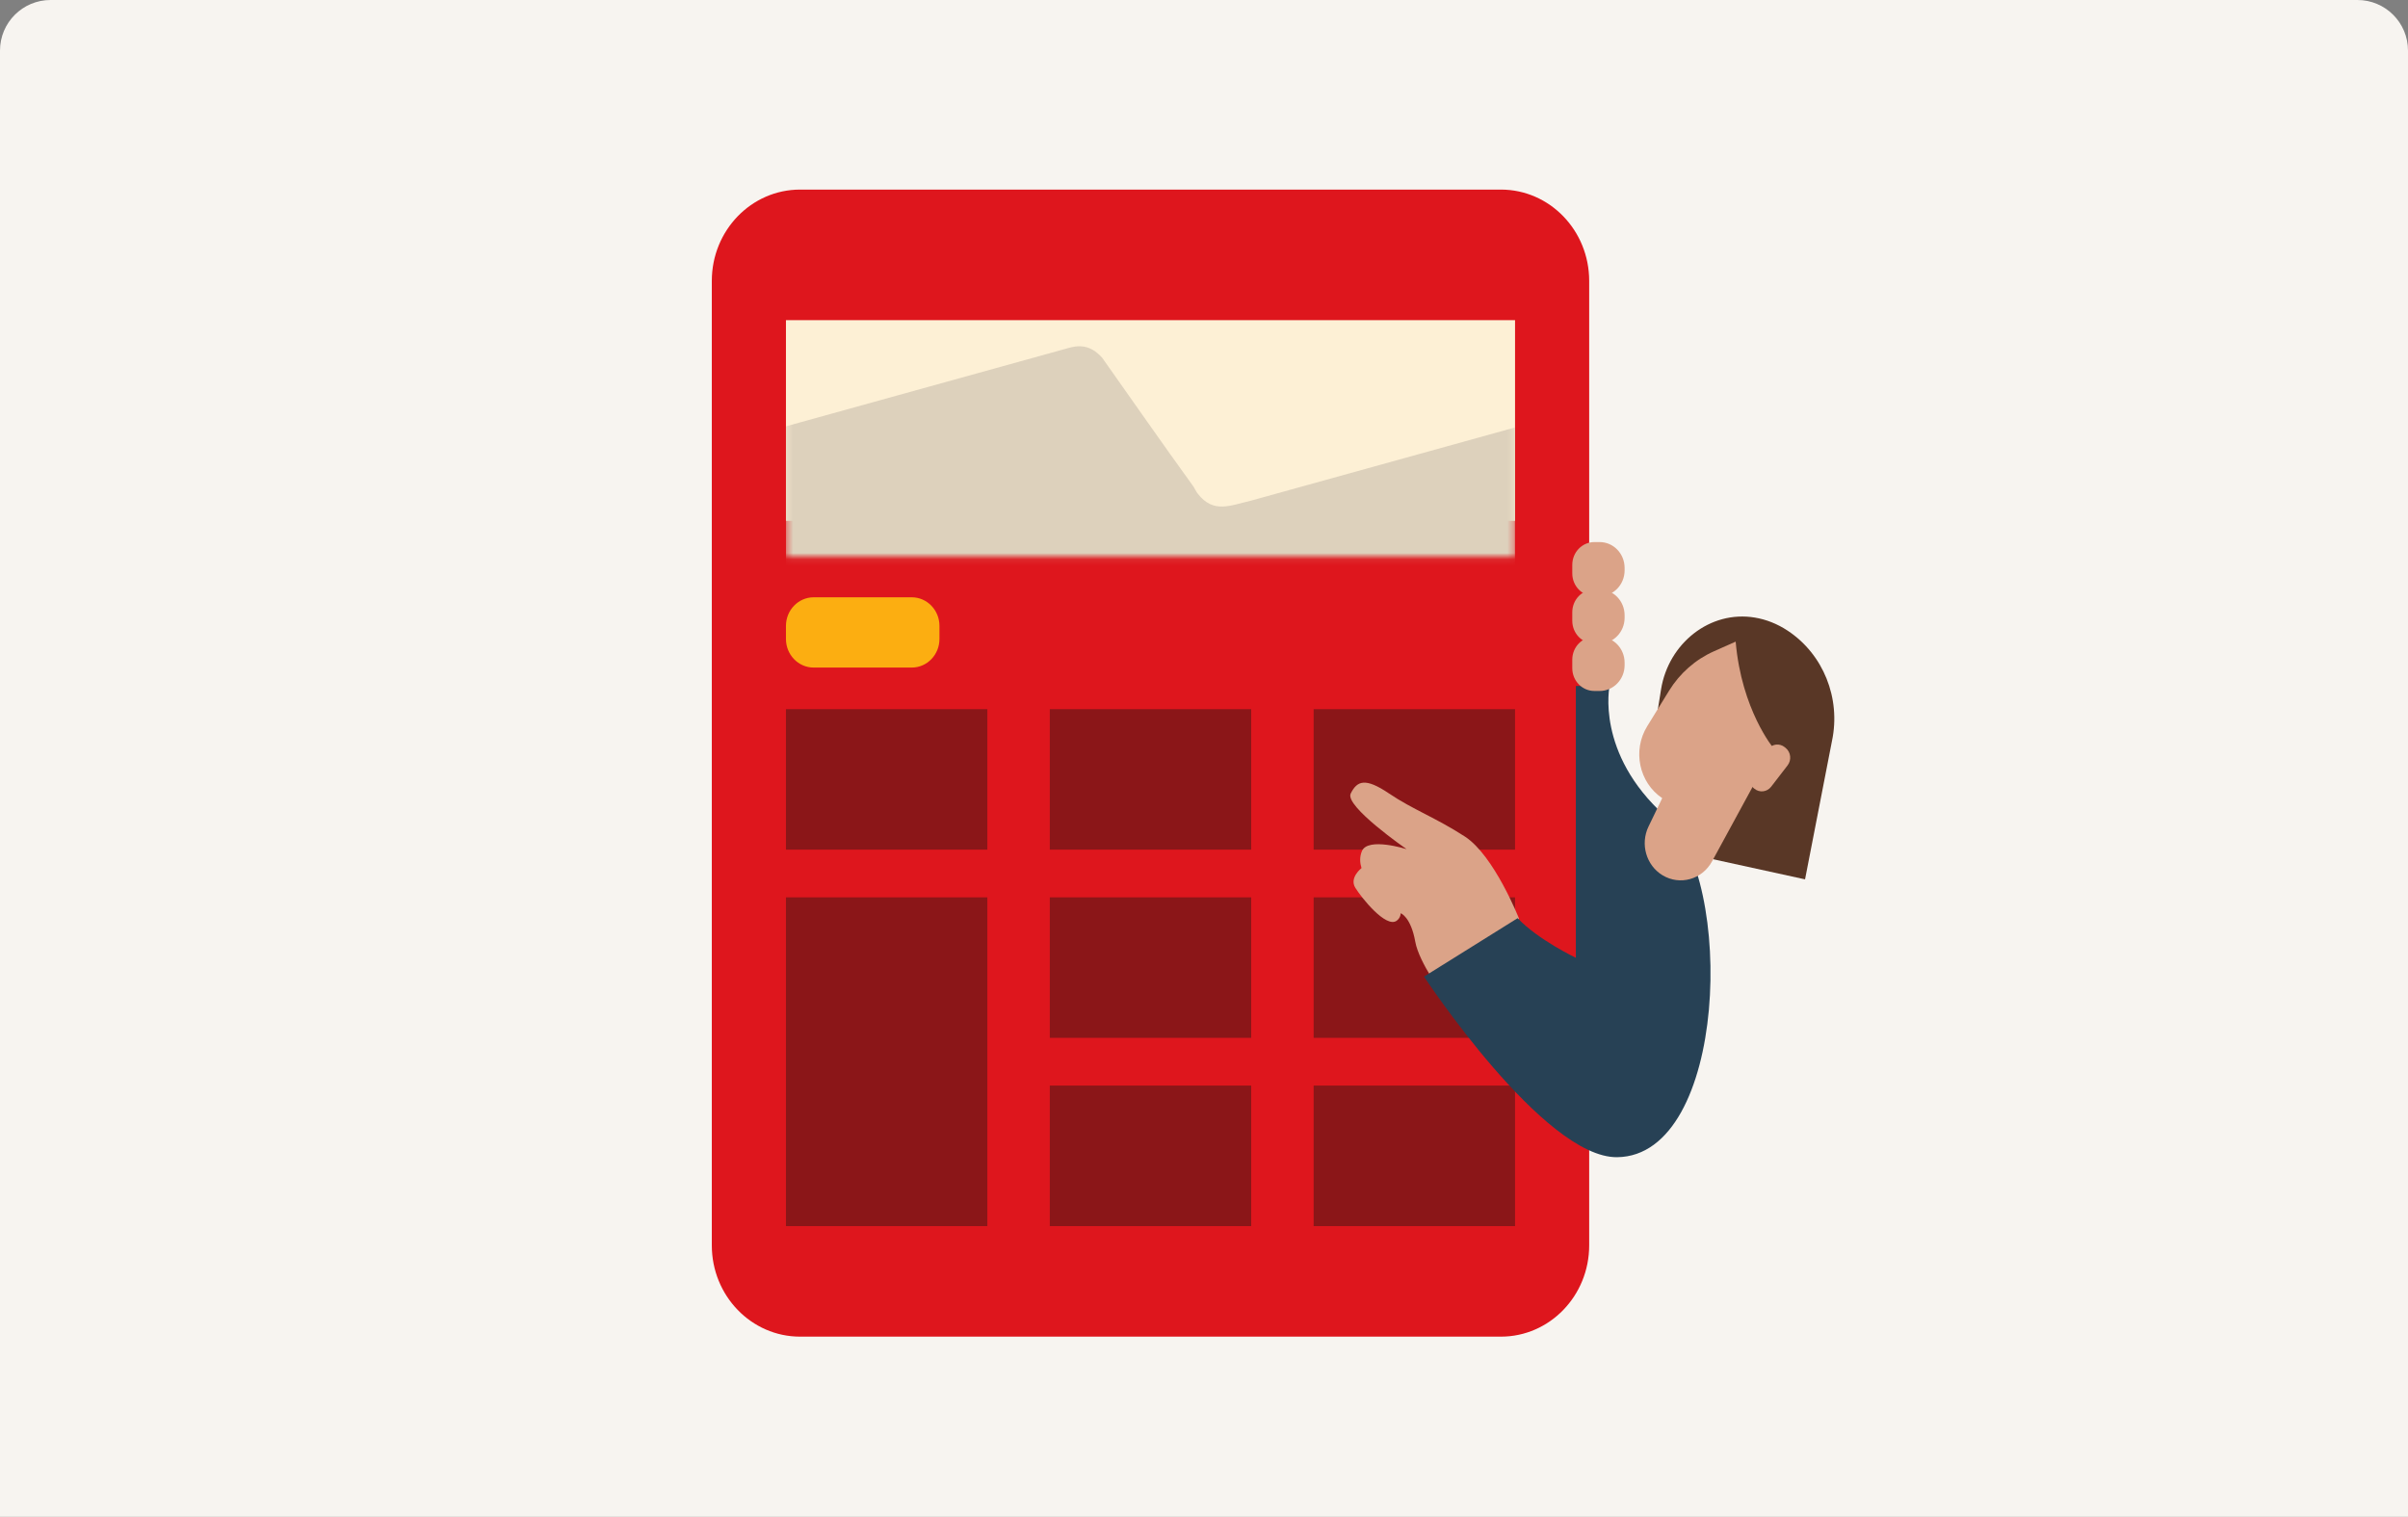 <svg width="381" height="240" viewBox="0 0 381 240" fill="none" xmlns="http://www.w3.org/2000/svg">
<rect x="0" y="0" width="381" height="240" fill="#808080" stroke="none"/>
<g clip-path="url(#clip0_2218_4079)">
<path d="M0 8C0 3.582 3.582 0 8 0H373C377.418 0 381 3.582 381 8V240H0V8Z" fill="#F7F4F0"/>
<path d="M237.477 29.998H126.593C118.879 29.998 112.625 36.466 112.625 44.445V197.047C112.625 205.025 118.879 211.493 126.593 211.493H237.477C245.191 211.493 251.445 205.025 251.445 197.047V44.445C251.445 36.466 245.191 29.998 237.477 29.998Z" fill="#DE161D"/>
<path d="M144.261 94.508H128.739C126.318 94.508 124.355 96.537 124.355 99.041V101.094C124.355 103.597 126.318 105.627 128.739 105.627H144.261C146.682 105.627 148.644 103.597 148.644 101.094V99.041C148.644 96.537 146.682 94.508 144.261 94.508Z" fill="#FCAE11"/>
<path d="M239.715 50.655H124.355V82.421H239.715V50.655Z" fill="#FDF0D5"/>
<mask id="mask0_2218_4079" style="mask-type:luminance" maskUnits="userSpaceOnUse" x="124" y="50" width="116" height="39">
<path d="M239.715 50.655H124.355V88.101H239.715V50.655Z" fill="white"/>
</mask>
<g mask="url(#mask0_2218_4079)">
<path d="M239.715 67.635V151.089L197.123 162.855C194.009 163.631 191.868 164.429 189.518 161.576L174.734 140.415C172.328 137.418 170.287 138.234 167.022 139.038L124.357 150.849V67.454L169.433 54.959C171.478 54.471 172.995 55.053 174.386 56.602C179.171 63.361 183.895 70.171 188.753 76.876C189.019 77.241 189.197 77.712 189.518 78.122C192.021 81.316 194.651 79.971 197.978 79.205L239.715 67.633V67.635Z" fill="#DDD1BC"/>
</g>
<path d="M156.222 112.203H124.355V134.439H156.222V112.203Z" fill="#8B1618"/>
<path d="M197.968 112.203H166.102V134.439H197.968V112.203Z" fill="#8B1618"/>
<path d="M239.714 112.203H207.848V134.439H239.714V112.203Z" fill="#8B1618"/>
<path d="M197.968 141.984H166.102V164.22H197.968V141.984Z" fill="#8B1618"/>
<path d="M156.222 141.984H124.355V194.002H156.222V141.984Z" fill="#8B1618"/>
<path d="M239.714 141.984H207.848V164.22H239.714V141.984Z" fill="#8B1618"/>
<path d="M197.968 171.766H166.102V194.002H197.968V171.766Z" fill="#8B1618"/>
<path d="M239.714 171.766H207.848V194.002H239.714V171.766Z" fill="#8B1618"/>
<path d="M240.339 145.339C240.339 145.339 236.416 135.366 231.77 132.359C227.123 129.351 223.563 128.107 219.774 125.548C215.985 122.99 214.721 123.551 213.713 125.554C212.707 127.556 222.552 134.356 222.552 134.356C222.552 134.356 216.438 132.414 215.486 134.666C215.081 135.62 215.179 136.575 215.422 137.355C215.422 137.355 213.452 138.871 214.438 140.466C215.425 142.06 219.28 146.883 220.974 145.692C221.627 145.233 221.627 144.498 221.627 144.498C221.627 144.498 223.222 145.064 223.926 149.001C224.523 152.338 228.48 157.637 228.48 157.637C228.48 157.637 235.415 156.698 240.339 145.339Z" fill="#DBA388"/>
<path d="M240.124 145.279L225.309 154.527C225.309 154.527 244.242 183.243 255.873 183.099C273.355 182.885 274.558 139.065 263.48 129.127C252.402 119.189 254.672 108.536 254.672 108.536H249.334V151.547C249.334 151.547 243.346 148.694 240.124 145.279Z" fill="#274155"/>
<path d="M262.432 134.071L265.863 125.231L260.951 120.751L262.814 109.09C263.983 101.779 270.577 96.533 277.652 97.716C279.427 98.013 281.188 98.691 282.843 99.784C288.486 103.506 291.286 110.47 289.862 117.232L285.6 139.136L262.434 134.071H262.432Z" fill="#593726"/>
<path d="M274.62 101.522L271.169 103.058C268.252 104.358 265.78 106.534 264.075 109.304L260.62 114.92C258.265 118.743 259.327 123.816 262.999 126.291L260.832 130.782C259.495 133.555 260.464 136.925 263.05 138.489C265.794 140.148 269.321 139.161 270.882 136.295L280.62 118.403C280.62 118.403 275.552 112.354 274.622 101.522H274.62Z" fill="#DBA388"/>
<path d="M279.737 118.543L277.133 121.923C276.481 122.768 276.616 123.999 277.433 124.673L277.576 124.79C278.393 125.464 279.583 125.325 280.235 124.48L282.839 121.1C283.491 120.255 283.356 119.024 282.539 118.35L282.396 118.233C281.579 117.559 280.389 117.698 279.737 118.543Z" fill="#DBA388"/>
<path d="M253.102 94.331H252.257C250.33 94.331 248.77 92.717 248.77 90.725V89.377C248.77 87.385 250.33 85.771 252.257 85.771H253.102C255.281 85.771 257.049 87.599 257.049 89.853V90.251C257.049 92.505 255.281 94.334 253.102 94.334V94.331Z" fill="#DBA388"/>
<path d="M253.102 101.829H252.257C250.33 101.829 248.77 100.215 248.77 98.222V96.875C248.77 94.883 250.33 93.269 252.257 93.269H253.102C255.281 93.269 257.049 95.097 257.049 97.351V97.749C257.049 100.003 255.281 101.832 253.102 101.832V101.829Z" fill="#DBA388"/>
<path d="M253.102 109.329H252.257C250.33 109.329 248.77 107.715 248.77 105.723V104.375C248.77 102.383 250.33 100.769 252.257 100.769H253.102C255.281 100.769 257.049 102.597 257.049 104.851V105.249C257.049 107.503 255.281 109.332 253.102 109.332V109.329Z" fill="#DBA388"/>
</g>
<defs>
<clipPath id="clip0_2218_4079">
<path d="M0 8C0 3.582 3.582 0 8 0H373C377.418 0 381 3.582 381 8V240H0V8Z" fill="white"/>
</clipPath>
</defs>
</svg>
